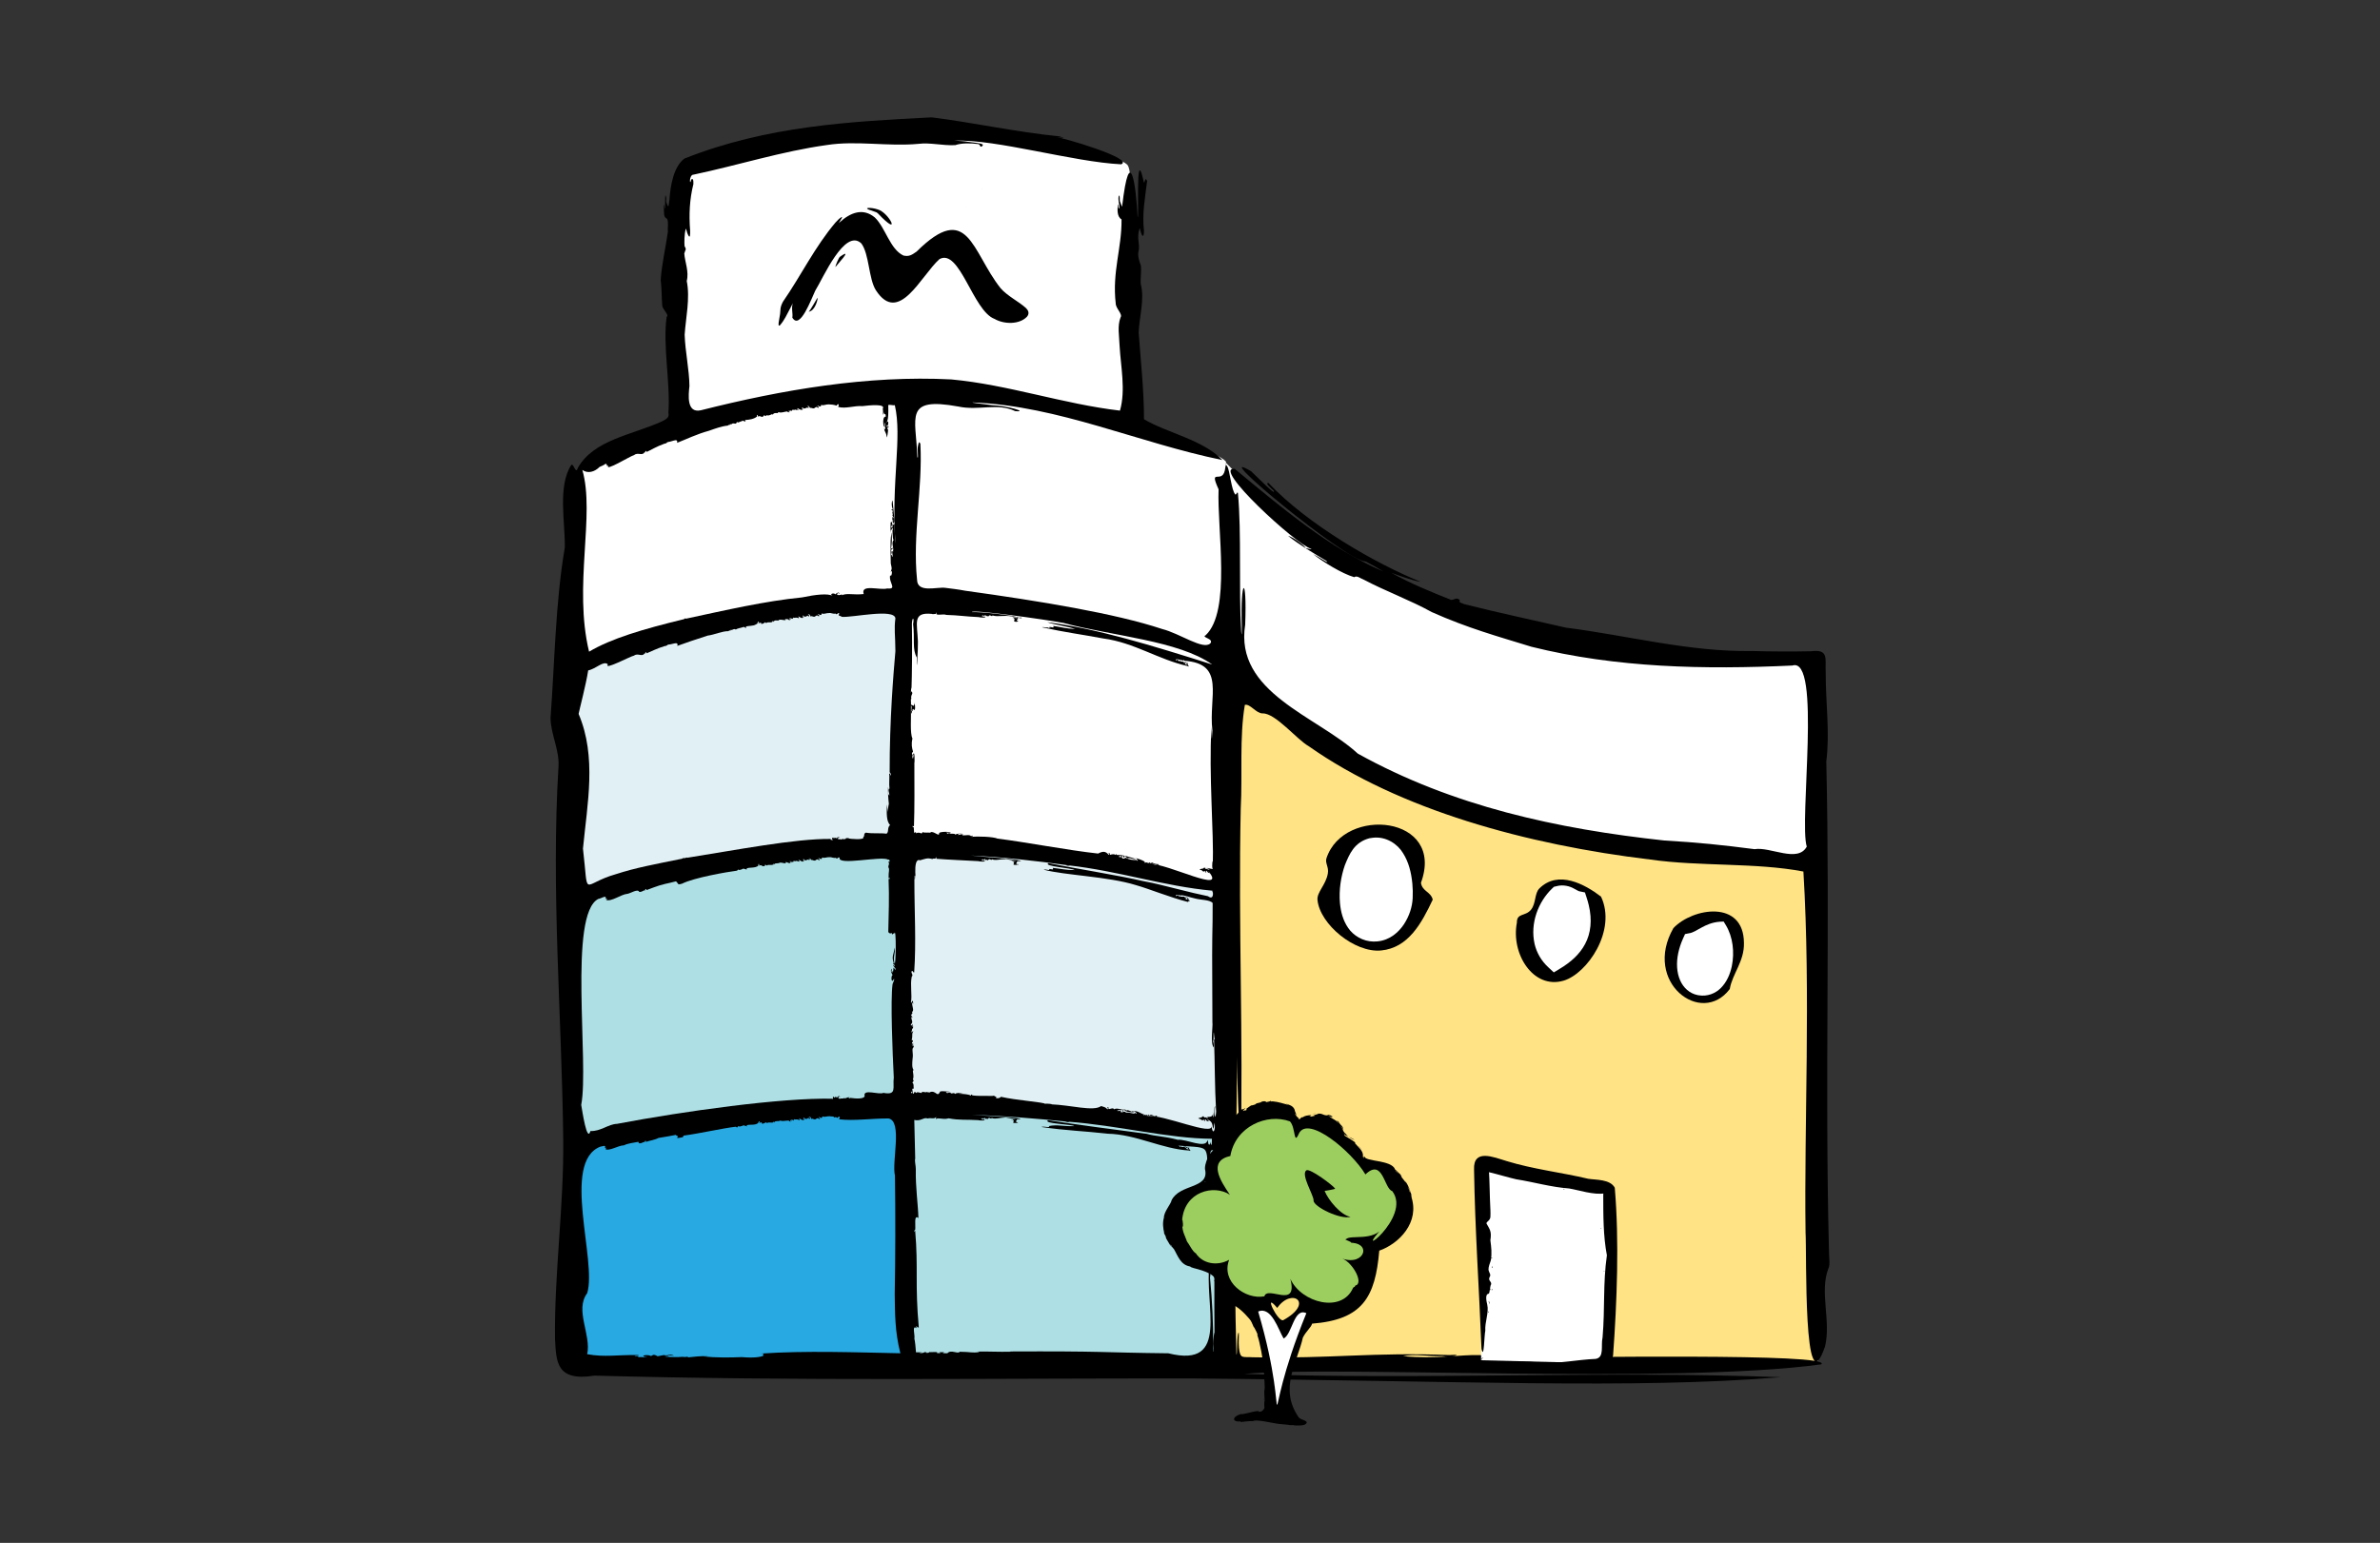 <?xml version="1.0" encoding="utf-8"?>
<svg xmlns="http://www.w3.org/2000/svg" width="91" height="59" viewBox="0 0 91 59" fill="none">
<rect x="0" y="0" width="91" height="59" fill="#333333" stroke="none"/>
<g clip-path="url(#clip0_3011_4371)">
<mask id="mask0_3011_4371" style="mask-type:luminance" maskUnits="userSpaceOnUse" x="-546" y="-177" width="637" height="236">
<path d="M-546 -177H91V59H-546V-177Z" fill="white"/>
</mask>
<g mask="url(#mask0_3011_4371)">
<path d="M26.295 16.151C25.5 16.611 25.801 7.126 26.07 6.584C26.339 6.042 30.818 4.903 34.663 4.943C38.508 4.983 42.783 5.862 43.12 6.321C43.457 6.78 43.413 14.537 43.51 15.648C43.607 16.759 41.406 15.066 35.268 15.066C29.363 15.066 27.3 15.569 26.295 16.151Z" fill="white"/>
</g>
<mask id="mask1_3011_4371" style="mask-type:luminance" maskUnits="userSpaceOnUse" x="-546" y="-177" width="637" height="236">
<path d="M-546 -177H91V59H-546V-177Z" fill="white"/>
</mask>
<g mask="url(#mask1_3011_4371)">
<path d="M69.344 25.276L69.512 33.105C69.512 33.105 60.395 32.727 56.223 31.214C51.434 29.477 46.896 25.767 46.896 25.767L46.882 17.701C46.882 17.701 50.747 21.901 56.153 23.47C61.558 25.038 69.344 25.276 69.344 25.276Z" fill="white"/>
</g>
<mask id="mask2_3011_4371" style="mask-type:luminance" maskUnits="userSpaceOnUse" x="-546" y="-177" width="637" height="236">
<path d="M-546 -177H91V59H-546V-177Z" fill="white"/>
</mask>
<g mask="url(#mask2_3011_4371)">
<path d="M32.122 9.815C32.081 9.821 31.932 10.175 31.944 10.21C31.963 10.17 32.66 9.436 32.122 9.815Z" fill="black"/>
</g>
<mask id="mask3_3011_4371" style="mask-type:luminance" maskUnits="userSpaceOnUse" x="-546" y="-177" width="637" height="236">
<path d="M-546 -177H91V59H-546V-177Z" fill="white"/>
</mask>
<g mask="url(#mask3_3011_4371)">
<path d="M33.559 8.152C34.512 9.157 33.99 8.111 33.55 8.005C33.316 7.928 33.025 7.933 33.213 8.014C33.287 8.04 33.433 8.091 33.507 8.117L33.559 8.152Z" fill="black"/>
</g>
<mask id="mask4_3011_4371" style="mask-type:luminance" maskUnits="userSpaceOnUse" x="-546" y="-177" width="637" height="236">
<path d="M-546 -177H91V59H-546V-177Z" fill="white"/>
</mask>
<g mask="url(#mask4_3011_4371)">
<path d="M31.255 11.389C31.235 11.409 30.96 11.915 30.918 11.918C31.166 11.902 31.287 11.412 31.255 11.389Z" fill="black"/>
</g>
<mask id="mask5_3011_4371" style="mask-type:luminance" maskUnits="userSpaceOnUse" x="-546" y="-177" width="637" height="236">
<path d="M-546 -177H91V59H-546V-177Z" fill="white"/>
</mask>
<g mask="url(#mask5_3011_4371)">
<path d="M39.235 11.786C38.948 11.523 38.525 11.329 38.254 11.017C37.145 9.612 37.024 7.663 35.047 9.62C34.875 9.739 34.769 9.823 34.543 9.772C34.027 9.529 33.86 8.711 33.45 8.317C33.006 7.946 32.528 8.108 32.075 8.527C32.153 8.401 32.243 8.259 32.165 8.307C32.068 8.373 32.041 8.41 31.949 8.504C31.155 9.44 30.624 10.544 29.937 11.537C29.814 11.773 29.849 11.838 29.827 12.008C29.806 12.175 29.705 12.549 29.828 12.431C29.995 12.239 30.08 12.037 30.215 11.787L30.259 11.701C30.276 11.668 30.295 11.63 30.313 11.596C30.247 11.79 30.326 12.002 30.294 12.142C30.583 12.651 31.029 11.409 31.17 11.118C31.464 10.649 32.298 8.708 32.933 9.308C33.238 9.716 33.21 10.653 33.487 11.095C34.365 12.451 35.211 10.543 35.921 9.908C36.695 9.483 37.2 11.889 38.026 12.195C38.391 12.406 38.976 12.415 39.265 12.113L39.289 12.081C39.353 11.982 39.329 11.883 39.235 11.786Z" fill="black"/>
</g>
<mask id="mask6_3011_4371" style="mask-type:luminance" maskUnits="userSpaceOnUse" x="-546" y="-177" width="637" height="236">
<path d="M-546 -177H91V59H-546V-177Z" fill="white"/>
</mask>
<g mask="url(#mask6_3011_4371)">
<path d="M34.442 22.95V14.936C35.051 14.39 46.174 16.763 46.878 17.657C46.729 29.558 48.74 22.787 34.442 22.95Z" fill="white"/>
</g>
<mask id="mask7_3011_4371" style="mask-type:luminance" maskUnits="userSpaceOnUse" x="-546" y="-177" width="637" height="236">
<path d="M-546 -177H91V59H-546V-177Z" fill="white"/>
</mask>
<g mask="url(#mask7_3011_4371)">
<path d="M46.776 52.065L46.854 25.637C46.854 25.637 53.131 30.631 57.379 31.573C62.55 32.72 69.436 32.759 69.436 32.759L69.514 52.038L67.788 52.182L46.776 52.065Z" fill="#FFE384"/>
</g>
<mask id="mask8_3011_4371" style="mask-type:luminance" maskUnits="userSpaceOnUse" x="-546" y="-177" width="637" height="236">
<path d="M-546 -177H91V59H-546V-177Z" fill="white"/>
</mask>
<g mask="url(#mask8_3011_4371)">
<path d="M69.928 47.697C69.77 41.24 69.976 35.498 69.829 29.118C69.971 28.007 69.802 26.867 69.807 25.727C69.775 25.199 69.95 24.815 69.242 24.904C68.507 24.918 67.771 24.917 66.972 24.894C64.605 24.935 62.21 24.297 59.877 24.002C58.55 23.697 57.31 23.436 55.991 23.104C55.962 23.092 55.903 23.069 55.873 23.057C55.723 22.999 55.886 22.989 55.773 22.912C55.659 22.849 55.595 22.948 55.48 22.938C54.698 22.626 53.958 22.325 53.2 21.906C53.396 21.977 54.056 22.22 54.323 22.249C52.603 21.56 49.99 20.051 48.502 18.47C48.347 18.455 48.602 18.677 48.693 18.756C48.847 19.034 48.035 18.203 47.838 18.022C46.07 16.972 51.43 21.44 52.222 21.475C52.442 21.586 52.726 21.746 52.892 21.853C50.849 20.985 48.934 19.355 47.214 17.932C46.283 17.819 49.589 20.851 50.123 20.98C50.225 21.035 49.888 20.958 49.907 20.947C49.939 20.914 49.448 20.533 49.251 20.492C49.657 20.819 50.276 21.187 50.706 21.443C50.896 21.62 50.427 21.297 50.208 21.189C50.578 21.482 51.309 21.935 51.778 22.071C51.886 21.995 52.011 22.119 52.146 22.167C52.965 22.601 53.93 22.954 54.746 23.407C56.11 24.016 57.265 24.335 58.559 24.733C61.812 25.541 65.157 25.607 68.532 25.45C69.662 25.082 68.778 31.403 69.082 32.375C68.736 33.01 67.691 32.371 67.086 32.472C65.874 32.315 64.902 32.212 63.648 32.142C59.532 31.696 55.547 30.834 51.915 28.817C50.356 27.384 47.195 26.489 47.61 23.888C47.685 21.9 47.421 22.128 47.481 23.93C47.485 24.129 47.477 24.419 47.458 24.142C47.359 22.566 47.476 20.38 47.333 18.86C47.305 18.778 47.28 18.91 47.239 18.915C47.08 18.767 47.025 17.977 46.923 17.834C46.888 17.779 46.872 17.741 46.852 17.867C46.78 18.612 46.184 17.809 46.593 18.712C46.531 20.232 47.083 23.365 46.1 24.291C45.911 24.38 46.424 24.413 46.278 24.602C46.008 24.871 45.106 24.22 44.437 24.054C42.651 23.459 39.777 22.987 36.91 22.59C36.603 22.532 36.418 22.515 36.153 22.48C35.827 22.432 35.074 22.694 35.064 22.169C34.886 20.454 35.284 18.655 35.191 16.98C35.133 16.809 35.109 17.018 35.099 17.055C35.078 17.109 35.094 17.263 35.097 17.437C35.098 17.515 35.086 17.528 35.074 17.463C35.022 15.944 34.55 15.168 36.637 15.545C37.436 15.717 38.135 15.393 38.816 15.722C39.34 15.77 38.534 15.515 37.953 15.497C37.475 15.439 37.026 15.385 37.231 15.391C40.499 15.529 43.519 16.934 46.738 17.592C45.995 16.813 44.617 16.553 43.741 16.032C43.742 14.931 43.616 13.825 43.538 12.72C43.552 12.169 43.771 11.443 43.62 10.876C43.594 10.682 43.65 10.378 43.621 10.156C43.557 9.981 43.497 9.793 43.528 9.632C43.606 9.333 43.441 9.125 43.575 8.725C43.589 8.716 43.663 9.161 43.729 8.972C43.737 8.939 43.74 8.883 43.74 8.819C43.663 8.17 43.785 7.557 43.86 6.923C43.757 6.672 43.773 7.204 43.709 6.855C43.4 5.52 43.569 8.543 43.496 8.284C43.442 7.133 43.202 5.367 42.905 7.892C42.896 7.929 42.847 7.742 42.819 7.696C42.806 7.661 42.828 7.477 42.787 7.474C42.724 7.589 42.813 7.839 42.798 7.955C42.742 8.051 42.775 7.756 42.741 7.833C42.722 8.016 42.707 8.287 42.882 8.389C42.896 9.487 42.519 10.386 42.66 11.604C42.664 11.804 42.936 12.01 42.844 12.139C42.716 12.472 42.795 12.847 42.808 13.229C42.85 14.004 43.048 14.922 42.822 15.702C40.658 15.45 38.542 14.709 36.371 14.509C33.167 14.346 29.931 14.898 26.797 15.689C26.243 15.811 26.324 15.099 26.361 14.762C26.355 14.144 26.197 13.426 26.178 12.8C26.22 12.153 26.393 11.405 26.258 10.745C26.351 10.384 26.186 10.014 26.164 9.695C26.204 9.533 26.261 9.558 26.174 9.409C26.164 9.298 26.16 8.95 26.223 8.749C26.239 8.73 26.265 8.91 26.305 8.974C26.393 9.166 26.391 8.938 26.387 8.81C26.34 8.195 26.366 7.628 26.512 7.038C26.511 7.01 26.511 6.953 26.51 6.925C26.491 6.788 26.425 6.863 26.424 6.887C26.369 7.144 26.338 6.674 26.52 6.678C28.217 6.32 29.899 5.783 31.615 5.546C32.74 5.369 33.959 5.609 35.115 5.501C35.566 5.444 36.034 5.574 36.525 5.55C36.752 5.469 37.102 5.469 37.401 5.509C37.505 5.537 37.451 5.63 37.532 5.604C37.69 5.491 37.438 5.478 37.02 5.424C36.853 5.39 36.628 5.392 36.486 5.378C38.116 5.32 41.02 6.193 42.869 6.283C43.389 6.068 40.615 5.253 40.378 5.242C40.469 5.239 40.9 5.325 40.504 5.214C38.853 5.05 37.191 4.682 35.625 4.488C32.527 4.648 29.344 4.806 26.167 6.064C25.765 6.371 25.633 7.059 25.596 7.658C25.58 7.707 25.578 7.862 25.553 7.89C25.529 7.895 25.456 7.694 25.47 7.663C25.485 7.627 25.47 7.478 25.439 7.478C25.424 7.594 25.437 7.843 25.429 7.959C25.401 8.025 25.41 7.801 25.394 7.824C25.39 7.833 25.385 7.858 25.383 7.894C25.391 8.165 25.365 8.305 25.507 8.368C25.576 8.503 25.514 8.751 25.539 8.848C25.455 9.464 25.298 10.111 25.262 10.713C25.308 11.098 25.29 11.273 25.321 11.697C25.344 11.839 25.6 12.057 25.49 12.112C25.334 13.221 25.637 14.622 25.557 15.784C25.601 15.96 25.488 16.023 25.309 16.115C24.159 16.635 22.699 16.817 22.092 17.896C22.014 18.164 21.941 17.714 21.844 17.778C21.312 18.606 21.615 19.974 21.595 20.943C21.237 23.018 21.206 25.374 21.05 27.455C21.056 28.07 21.393 28.687 21.355 29.302C21.064 34.052 21.48 38.836 21.535 43.546C21.565 46.129 21.189 48.69 21.221 51.21C21.271 52.04 21.248 52.842 22.725 52.604C30.537 52.817 37.988 52.703 45.574 52.712C55.681 52.796 62.408 53.129 68.091 52.664C61.386 52.411 54.456 52.77 47.569 52.54C50.857 52.21 63.971 52.947 69.635 52.173C70.14 51.735 59.938 51.916 57.646 51.912C58.004 51.884 58.473 51.906 58.873 51.882C58.932 51.889 59.088 51.864 59.121 51.859C58.253 51.818 57.504 51.94 56.608 51.82C55.831 51.79 54.904 51.986 53.645 51.858C54.141 51.769 54.45 51.864 55.161 51.859C55.417 51.92 56.067 51.774 55.415 51.818C52.47 51.702 50.965 51.96 47.904 51.902C47.512 51.873 47.418 51.988 47.372 51.536C47.349 51.323 47.381 51.015 47.362 50.957C47.281 50.989 47.314 51.912 47.274 51.785C47.168 48.002 47.261 45.443 47.297 40.719C47.297 40.614 47.3 40.505 47.302 40.402C47.297 41.412 47.365 42.92 47.436 44.037C47.545 39.621 47.341 35.466 47.44 30.911C47.51 29.624 47.386 28.188 47.597 26.954C47.806 26.905 48.02 27.28 48.279 27.281C48.768 27.266 49.592 28.287 50.047 28.54C53.497 30.967 58.38 32.304 63.101 32.869C65.001 33.141 67.121 32.978 68.954 33.327C69.237 38.016 68.979 42.987 69.036 47.127C69.084 47.877 68.945 53.912 69.781 51.489C70.017 50.522 69.561 49.392 69.909 48.509C69.988 48.347 69.926 48.093 69.932 47.802L69.928 47.697Z" fill="black"/>
</g>
<mask id="mask9_3011_4371" style="mask-type:luminance" maskUnits="userSpaceOnUse" x="-546" y="-177" width="637" height="236">
<path d="M-546 -177H91V59H-546V-177Z" fill="white"/>
</mask>
<g mask="url(#mask9_3011_4371)">
<path fill-rule="evenodd" clip-rule="evenodd" d="M23.262 17.8C23.106 18.058 24.108 17.431 24.246 17.402C24.397 17.277 24.562 17.458 24.652 17.278C24.681 17.283 24.641 17.313 24.682 17.297C24.709 17.286 24.663 17.287 24.671 17.263C24.735 17.232 24.702 17.227 24.724 17.283C24.882 17.213 25.099 17.075 25.408 16.965C25.464 16.969 25.468 16.934 25.534 16.917C25.595 16.881 25.489 16.934 25.505 16.897C25.636 16.931 25.942 16.715 25.888 16.934C26.227 16.804 26.626 16.604 27.115 16.47C27.348 16.386 27.613 16.293 27.827 16.275C27.869 16.229 27.881 16.264 27.932 16.234C27.858 16.233 27.928 16.213 27.965 16.226C28.033 16.147 28.114 16.237 28.172 16.181C28.098 16.206 28.191 16.118 28.211 16.144C28.155 16.194 28.367 16.094 28.427 16.083C28.411 16.103 28.482 16.122 28.512 16.113C28.503 16.084 28.464 16.098 28.502 16.06C28.634 16.053 28.828 16.029 28.945 15.928C28.926 15.842 29 15.849 28.969 15.933C29.089 15.86 29.13 16.028 29.22 15.873C29.254 15.906 29.28 15.937 29.301 15.878C29.456 15.927 29.563 15.76 29.538 15.876C29.575 15.798 29.618 15.786 29.731 15.798C29.749 15.751 29.793 15.763 29.829 15.775C29.959 15.78 30.129 15.695 30.122 15.762C30.255 15.768 30.189 15.781 30.151 15.731C30.249 15.73 30.257 15.718 30.135 15.696C30.19 15.678 30.353 15.735 30.285 15.712C30.276 15.628 30.364 15.706 30.413 15.658C30.445 15.712 30.474 15.633 30.542 15.696C30.539 15.656 30.447 15.631 30.498 15.609C30.558 15.648 30.651 15.714 30.716 15.64C30.546 15.676 30.767 15.62 30.655 15.601C30.677 15.554 30.713 15.592 30.714 15.622C30.842 15.616 30.789 15.603 30.89 15.575C30.864 15.673 30.989 15.547 30.864 15.541C30.934 15.493 30.935 15.568 30.983 15.602C30.967 15.603 30.94 15.608 30.961 15.613C31.025 15.569 31.041 15.629 31.13 15.613C31.271 15.5 31.227 15.622 31.308 15.585C31.288 15.533 31.29 15.545 31.247 15.536C31.284 15.476 31.319 15.576 31.382 15.533C31.404 15.582 31.365 15.482 31.412 15.485C31.476 15.52 31.573 15.46 31.681 15.463C31.769 15.467 31.86 15.469 31.988 15.511C32.051 15.397 32.096 15.477 32.047 15.561C32.34 15.641 32.662 15.505 32.974 15.53C33.233 15.499 33.876 15.431 33.752 15.63C33.786 15.775 33.725 15.975 33.814 15.765C33.808 15.835 33.814 15.858 33.859 15.833C33.852 15.883 33.875 15.882 33.868 15.932C33.676 15.92 33.826 16.578 33.819 16.196C33.805 16.08 33.872 16.249 33.827 16.296C33.866 16.371 33.858 16.491 33.809 16.362C33.808 16.537 33.886 16.494 33.905 16.73C33.944 16.654 33.982 16.284 33.936 16.432C33.913 16.385 33.962 16.26 33.973 16.367C33.981 16.291 33.964 16.258 33.909 16.332C33.899 16.249 33.905 16.245 33.956 16.267C34.001 15.903 33.829 16.35 33.93 16.084C33.962 15.99 33.97 15.819 33.963 15.505C33.954 15.448 34.124 15.512 34.214 15.494C34.501 16.741 34.072 18.383 34.236 20.775C34.194 20.521 34.234 20.246 34.202 20.007C34.193 20.113 34.152 20.048 34.11 20.038C34.147 20.088 34.126 20.257 34.063 20.136C34.127 20.145 34.097 19.894 34.148 19.857C34.162 19.908 34.118 19.993 34.174 20.023C34.167 19.935 34.188 19.984 34.193 19.958C34.204 19.793 34.081 18.727 34.128 19.142C34.088 19.154 34.08 19.372 34.134 19.458C34.127 19.528 34.093 19.441 34.088 19.506C34.198 19.527 34.08 19.604 34.123 19.657C34.148 19.527 34.152 19.652 34.122 19.706C34.126 19.749 34.187 19.777 34.158 19.824C34.08 19.622 34.168 20.012 34.056 19.97C34.044 20.146 34.051 20.587 34.062 20.268C34.085 20.309 34.09 20.204 34.127 20.187C34.132 20.198 34.147 20.267 34.126 20.27C34.123 20.168 34.117 20.6 34.168 20.653C34.063 20.749 34.185 20.969 34.145 21.067C34.174 21.127 34.149 21.078 34.127 21.067C34.086 21.149 34.168 21.249 34.107 21.298C34.098 21.165 34.114 21.269 34.071 21.214C34.108 21.08 34.098 21.133 34.064 21.031C34.152 21.001 34.168 20.889 34.055 20.998C34.127 20.856 34.096 20.157 34.079 20.435C34.027 20.692 34.058 21.281 34.059 21.546C34.124 21.814 34.079 21.743 34.055 21.894C34.14 21.684 34.1 22.129 34.036 21.993C33.968 22.286 34.325 22.54 33.923 22.503C33.645 22.583 32.894 22.319 33.024 22.716C32.618 22.76 32.408 22.669 32.188 22.761C32.247 22.671 32.058 22.831 31.989 22.71C32.077 22.735 32.031 22.705 31.999 22.673C32.062 22.651 32.042 22.708 32.103 22.695C32.043 22.613 31.99 22.686 31.934 22.732C31.924 22.662 31.676 22.699 31.837 22.786C31.655 22.684 31.185 22.735 30.665 22.845C29.259 22.983 27.763 23.329 26.204 23.664C26.288 23.625 26.107 23.662 26.176 23.671C24.577 24.058 23.367 24.419 22.523 24.92C21.917 22.408 22.763 19.686 22.266 17.972C22.479 18.12 22.736 18.046 22.923 17.856C22.992 17.825 23.103 17.782 23.152 17.735C23.255 17.748 23.154 17.86 23.262 17.8Z" fill="white"/>
</g>
<mask id="mask10_3011_4371" style="mask-type:luminance" maskUnits="userSpaceOnUse" x="-546" y="-177" width="637" height="236">
<path d="M-546 -177H91V59H-546V-177Z" fill="white"/>
</mask>
<g mask="url(#mask10_3011_4371)">
<path fill-rule="evenodd" clip-rule="evenodd" d="M46.357 34.06C46.357 34.099 46.355 34.139 46.357 34.178C46.35 33.903 46.477 34.485 46.186 34.27C45.881 34.21 45.403 34.095 45.095 34.015C44.443 33.859 44.213 33.785 43.703 33.692C42.853 33.491 40.858 33.165 40.088 33.006C39.871 33.131 40.98 33.187 41.089 33.272C40.736 33.273 40.564 33.221 40.251 33.187C40.299 33.288 40.212 33.228 40.111 33.231C40.18 33.317 39.991 33.226 39.906 33.257C40.726 33.475 42.352 33.513 43.429 33.846C43.959 33.996 44.718 34.313 45.432 34.494C45.422 34.396 45.451 34.518 45.494 34.435C45.397 34.428 45.472 34.265 45.377 34.365C45.519 34.427 45.252 34.399 45.352 34.33C45.427 34.342 45.36 34.279 45.331 34.324C45.268 34.309 45.328 34.334 45.303 34.344C45.295 34.246 45.294 34.309 45.124 34.287C45.168 34.207 45.098 34.3 45.077 34.294C45.1 34.233 44.992 34.212 44.979 34.278C44.916 34.182 45.058 34.224 45.126 34.24C45.296 34.223 45.451 34.308 45.699 34.359C45.9 34.418 46.247 34.399 46.366 34.53C46.364 35.006 46.366 35.431 46.352 35.858C46.339 36.574 46.359 37.987 46.357 39.097C46.384 39.215 46.267 39.9 46.408 40.057C46.415 39.984 46.409 39.852 46.373 39.805C46.42 39.861 46.385 39.525 46.41 39.475C46.425 39.572 46.423 39.68 46.446 39.727C46.443 39.772 46.417 39.737 46.419 39.725C46.453 40.647 46.442 41.514 46.499 42.514C46.467 42.951 46.417 42.542 46.463 42.304C46.408 42.311 46.454 42.612 46.392 42.739C46.391 42.645 46.382 42.556 46.362 42.503C46.461 42.828 45.99 42.661 46.14 42.706C46.243 42.748 46.167 42.778 46.102 42.726C45.901 42.76 46.162 42.688 45.971 42.691C46.006 42.753 45.661 42.745 45.914 42.8C45.916 42.852 46.086 42.845 45.991 42.816C46.026 42.8 46.1 42.863 46.027 42.861C46.149 42.912 46.002 42.738 46.126 42.825C46.007 42.812 46.363 42.98 46.143 42.8C46.32 42.872 46.359 42.925 46.377 43.169C46.434 43.076 46.404 43.081 46.433 42.932C46.499 43.228 46.355 43.443 46.323 43.039C46.429 43.49 44.484 42.592 43.823 42.674C43.917 42.667 44.408 42.745 44.196 42.659C44.16 42.707 44.1 42.648 43.998 42.625C43.957 42.691 43.937 42.646 43.921 42.611C43.892 42.721 43.859 42.593 43.815 42.631C43.899 42.667 43.817 42.662 43.782 42.625C43.722 42.653 43.681 42.682 43.749 42.62C43.614 42.585 43.482 42.456 43.317 42.494C43.391 42.501 43.423 42.511 43.461 42.582C43.38 42.605 43.464 42.513 43.359 42.584C43.231 42.557 43.136 42.538 43.049 42.544C42.994 42.458 42.924 42.568 42.848 42.523C42.91 42.479 42.779 42.473 42.73 42.487C42.7 42.417 42.767 42.482 42.791 42.459C42.725 42.418 42.818 42.446 42.858 42.46C42.891 42.519 42.834 42.408 42.907 42.439C42.922 42.539 42.978 42.532 42.93 42.434C42.982 42.429 42.98 42.477 43.017 42.456C43.009 42.544 43.571 42.557 43.284 42.488C43.315 42.554 43.172 42.438 43.074 42.455C43.075 42.522 43.043 42.448 43.033 42.431C42.806 42.439 42.727 42.353 42.593 42.42C42.561 42.311 42.339 42.498 42.389 42.352C42.245 42.316 42.429 42.4 42.344 42.42C42.252 42.327 42.242 42.344 42.103 42.295C41.814 42.515 40.948 42.256 40.178 42.229C40.337 42.232 40.009 42.187 39.951 42.21C39.963 42.154 38.828 42.073 38.271 41.941C38.209 42.032 37.997 41.99 38.113 41.957C38.053 41.956 38.043 41.879 37.948 41.908C37.772 41.904 37.072 41.923 37.167 41.859C37.096 41.843 37.157 41.895 37.109 41.892C36.976 41.8 36.338 41.846 36.823 41.803C36.717 41.794 36.578 41.778 36.518 41.834C36.512 41.792 36.411 41.794 36.396 41.819C36.333 41.78 36.28 41.768 36.217 41.802C36.133 41.744 36.167 41.758 36.264 41.758C36.554 41.766 36.05 41.711 35.951 41.736C35.828 41.991 35.802 41.684 35.558 41.76C35.637 41.78 35.461 41.777 35.435 41.756C35.367 41.79 35.335 41.738 35.245 41.758C35.264 41.832 35.176 41.77 35.065 41.764C35.05 41.866 34.969 41.664 34.94 41.816C34.872 41.836 34.923 41.779 34.885 41.778C34.83 41.773 34.877 41.852 34.835 41.79C34.835 41.678 34.844 41.78 34.899 41.777C34.889 41.649 34.85 41.623 34.937 41.629C34.919 41.518 34.956 41.47 34.884 41.395C34.965 41.307 34.93 41.322 34.904 41.279C34.974 41.126 34.843 40.869 34.944 40.933C34.856 40.845 34.88 40.638 34.893 40.483C34.93 40.271 34.845 40.116 34.925 40.053C34.964 39.984 34.914 39.822 34.935 39.987C34.859 40.025 34.904 39.938 34.918 39.887C34.845 39.894 34.869 40.134 34.872 39.852C34.906 39.874 34.918 39.771 34.901 39.753C34.897 39.83 34.837 39.791 34.874 39.703C34.894 39.562 34.855 39.553 34.922 39.422C34.779 39.527 34.87 39.492 34.878 39.321C34.922 39.409 34.923 39.152 34.888 39.156C34.885 39.205 34.913 39.258 34.878 39.271C34.892 39.086 34.822 39.314 34.83 39.169C34.936 39.085 34.838 39.001 34.845 38.889C34.869 38.871 34.88 38.968 34.882 38.89C34.84 38.802 34.806 38.84 34.883 38.757C34.9 38.852 34.879 38.741 34.875 38.691C34.974 38.639 34.841 38.44 34.887 38.326C34.933 38.462 34.912 38.356 34.906 38.277C34.841 38.268 34.868 38.403 34.83 38.328C34.884 38.071 34.793 37.658 34.861 37.347C34.94 37.273 34.813 37.221 34.863 37.131C34.911 37.115 34.926 37.216 34.954 37.184C35.036 36.029 34.959 34.816 34.962 33.634C34.984 33.618 34.948 33.456 34.99 33.486C35.084 34.045 34.851 32.763 35.177 32.897C35.367 32.847 35.451 32.792 35.655 32.851C35.666 32.814 35.756 32.845 35.777 32.829C35.771 32.795 35.763 32.795 35.802 32.784C35.827 32.806 35.767 32.823 35.81 32.839C36.21 32.873 36.874 32.9 37.41 32.93C37.406 32.944 37.782 32.973 37.614 32.891C37.624 32.945 37.559 32.889 37.514 32.883C37.547 32.878 37.611 32.828 37.581 32.879C37.605 32.88 37.679 32.873 37.629 32.846C37.697 32.834 37.687 32.943 37.716 32.873C37.789 32.924 37.774 32.878 37.817 32.855C37.87 32.848 37.921 32.918 37.929 32.856C38.049 32.92 38.216 32.853 38.464 32.852C38.707 32.911 39.064 32.922 38.667 32.93C38.77 32.978 38.767 32.882 38.74 32.975C38.83 32.95 38.724 33.033 38.762 33.07C38.844 33.073 38.808 33.071 38.884 33.074C38.884 33.034 38.938 33.091 38.942 33.053C38.921 33.031 38.87 33.062 38.856 33.025C38.899 32.875 38.942 32.959 39.048 32.918C38.64 32.828 37.807 32.785 37.119 32.715C38.284 32.772 39.702 32.927 40.83 33.088C40.578 33.065 41.073 33.155 40.836 33.089C42.762 33.302 44.511 33.893 46.357 34.06Z" fill="#E1F0F4"/>
</g>
<mask id="mask11_3011_4371" style="mask-type:luminance" maskUnits="userSpaceOnUse" x="-546" y="-177" width="637" height="236">
<path d="M-546 -177H91V59H-546V-177Z" fill="white"/>
</mask>
<g mask="url(#mask11_3011_4371)">
<path fill-rule="evenodd" clip-rule="evenodd" d="M24.39 51.898C24.488 51.802 24.282 51.908 24.267 51.861C24.387 51.833 24.352 51.85 24.438 51.816C23.6 51.803 23.125 51.908 22.451 51.784C22.613 51.034 21.965 50.099 22.451 49.451C22.834 48.221 21.45 44.441 22.95 43.85C23.038 43.839 23.188 43.761 23.127 43.903C23.204 43.873 23.196 43.904 23.143 43.937C23.282 44.039 23.645 43.796 23.855 43.798C23.979 43.729 24.239 43.692 24.413 43.663C24.416 43.81 24.642 43.629 24.659 43.673C24.686 43.666 24.642 43.659 24.654 43.637C24.722 43.617 24.69 43.607 24.703 43.667C24.792 43.622 25.012 43.602 25.181 43.514C25.418 43.479 25.624 43.439 25.843 43.398C25.878 43.472 25.956 43.388 25.891 43.52C25.996 43.505 26.177 43.498 26.123 43.428C26.744 43.347 27.661 43.137 28.136 43.086C28.227 43.167 28.168 43.049 28.267 43.066C28.181 43.099 28.399 43.066 28.408 43.036C28.463 43.02 28.62 43.123 28.541 43.035C28.649 42.974 28.974 43.072 29.015 42.878C29.091 42.871 29.023 42.892 29.031 42.941C29.118 42.917 29.132 42.895 29.132 42.97C29.262 42.972 29.265 42.876 29.329 42.948C29.398 42.89 29.48 42.958 29.581 42.912C29.564 42.841 29.616 42.889 29.594 42.939C29.637 42.829 29.736 42.904 29.832 42.851C29.974 42.904 30.181 42.802 30.176 42.878C30.355 42.907 30.154 42.878 30.229 42.838C30.336 42.895 30.275 42.815 30.195 42.812C30.238 42.807 30.256 42.825 30.305 42.815C30.293 42.85 30.362 42.857 30.372 42.839C30.319 42.841 30.34 42.777 30.404 42.81C30.578 42.781 30.6 42.915 30.556 42.757C30.614 42.799 30.698 42.874 30.768 42.802C30.65 42.818 30.723 42.81 30.745 42.776C30.662 42.75 30.777 42.71 30.767 42.784C30.839 42.776 30.877 42.803 30.877 42.752C30.896 42.782 30.906 42.752 30.943 42.749C30.956 42.772 30.892 42.787 30.945 42.786C31.012 42.756 30.954 42.723 30.92 42.714C30.994 42.672 31.025 42.773 31.011 42.792C31.077 42.752 31.087 42.813 31.177 42.803C31.318 42.7 31.273 42.819 31.352 42.787C31.335 42.736 31.338 42.745 31.296 42.734C31.338 42.676 31.362 42.781 31.428 42.739C31.448 42.79 31.414 42.688 31.46 42.693C31.523 42.73 31.618 42.678 31.726 42.685C31.764 42.704 31.876 42.669 31.903 42.735C31.965 42.702 31.968 42.722 32.025 42.749C32.093 42.64 32.133 42.721 32.081 42.802C32.663 42.871 33.35 42.764 33.976 42.77C34.514 42.876 34.09 44.429 34.219 44.956C34.24 46.492 34.236 48.118 34.21 49.484C34.221 50.21 34.212 50.909 34.426 51.749C32.709 51.715 30.82 51.643 29.081 51.761C29.304 51.766 29.111 51.816 29.201 51.835C29.095 51.898 28.805 51.934 28.36 51.896C27.899 51.916 27.363 51.918 26.899 51.872C26.951 51.874 27.157 51.871 27.026 51.863C26.826 51.848 26.491 51.884 26.311 51.906C26.331 51.833 25.901 51.971 26.189 51.869C25.99 51.928 25.072 51.872 25.563 51.857C25.601 51.822 25.363 51.845 25.399 51.811C25.59 51.794 25.55 51.842 25.773 51.84C25.59 51.757 25.386 51.818 25.145 51.864C24.965 51.759 24.956 51.834 24.895 51.854C24.745 51.772 24.38 51.857 24.77 51.906C24.613 51.907 24.558 51.887 24.39 51.898Z" fill="#28A9E1"/>
</g>
<mask id="mask12_3011_4371" style="mask-type:luminance" maskUnits="userSpaceOnUse" x="-546" y="-177" width="637" height="236">
<path d="M-546 -177H91V59H-546V-177Z" fill="white"/>
</mask>
<g mask="url(#mask12_3011_4371)">
<path fill-rule="evenodd" clip-rule="evenodd" d="M46.338 43.547C46.335 43.733 46.341 43.905 46.266 43.658C46.275 43.704 46.256 43.848 46.229 43.738C46.189 43.848 46.207 43.597 46.166 43.608C46.103 43.944 45.346 43.549 45.037 43.585C44.492 43.444 44.195 43.459 43.845 43.358C42.859 43.232 40.925 42.97 40.072 42.837C39.86 42.97 40.965 42.985 41.078 43.063C40.646 43.08 40.437 42.992 40.102 43.061C40.197 43.15 39.888 43.052 39.821 43.096C40.767 43.237 41.43 43.247 42.349 43.353C43.442 43.375 44.424 43.938 45.469 43.996C45.556 44.048 45.495 43.954 45.461 43.929C45.461 43.9 45.494 43.897 45.459 43.882C45.357 43.908 45.437 43.908 45.455 43.956C45.413 43.94 45.385 43.959 45.351 43.916C45.362 43.894 45.419 43.887 45.416 43.873C45.381 43.841 45.355 43.89 45.325 43.882C45.325 43.882 45.355 43.906 45.332 43.902C45.26 43.854 45.331 43.876 45.364 43.853C45.293 43.822 45.125 43.909 45.169 43.824C45.069 43.897 45.144 43.822 45.037 43.808C46.446 43.924 46.06 43.686 46.223 45.44C46.269 44.388 46.198 43.776 46.438 44.045C46.458 44.039 46.467 44.082 46.465 44.172C46.448 44.173 46.435 43.957 46.42 44.085C46.439 44.1 46.421 44.282 46.401 44.25C46.292 43.959 46.326 44.657 46.354 44.703C46.359 45.231 46.345 44.151 46.445 44.71C46.522 44.47 46.496 45.621 46.45 45.708C46.419 46.073 46.565 45.762 46.438 46.454C46.432 46.751 46.444 47.092 46.488 46.583C46.416 48.102 46.429 49.618 46.437 51.101C46.453 50.695 46.372 51.256 46.388 51.488C46.429 51.883 46.362 51.632 46.382 51.391C46.396 50.684 46.348 49.689 46.264 48.848C46.298 48.788 46.266 48.277 46.257 48.266C46.005 49.888 47.081 52.348 44.671 51.75C41.971 51.72 42.308 51.663 38.534 51.68C38.572 51.674 38.667 51.689 38.658 51.689C38.15 51.702 37.833 51.674 37.363 51.685C37.41 51.686 37.427 51.695 37.445 51.703C37.151 51.745 37.142 51.695 36.694 51.691C36.637 51.793 36.358 51.596 36.23 51.744C36.146 51.759 36.177 51.743 36.063 51.743C36.016 51.719 36.195 51.705 36.024 51.707C35.786 51.704 36.026 51.737 35.937 51.743L35.812 51.742C35.941 51.672 35.537 51.718 35.523 51.705C35.517 51.719 35.526 51.736 35.437 51.732C35.296 51.727 35.551 51.696 35.355 51.704C35.355 51.704 35.284 51.766 35.145 51.73C35.417 51.714 35.093 51.709 35.023 51.712C35.015 51.57 34.987 51.286 34.961 51.184C34.996 51.093 34.857 50.647 35.038 50.788C35.028 50.595 35.046 50.798 35.13 50.758C34.98 49.115 35.114 48.48 34.993 47.071C34.977 46.968 34.995 47.142 34.965 47.103C34.958 47.046 34.974 47.031 34.993 47.022C35.016 46.893 34.933 46.42 35.116 46.578C35.1 46.024 35.003 45.419 35.016 44.7C35.018 44.574 34.964 44.403 34.993 44.301C34.974 43.598 34.97 43.19 34.958 42.827C35.217 42.889 35.324 42.708 35.464 42.771C35.611 42.735 35.725 42.81 35.797 42.709C35.797 42.768 35.739 42.817 35.85 42.766C36.043 42.771 36.108 42.81 36.27 42.764C36.693 42.846 36.945 42.804 37.402 42.834C37.399 42.847 37.774 42.87 37.604 42.79C37.616 42.844 37.55 42.79 37.505 42.785C37.537 42.779 37.6 42.728 37.572 42.779C37.595 42.78 37.669 42.772 37.619 42.745C37.686 42.731 37.679 42.841 37.705 42.77C37.78 42.819 37.764 42.774 37.807 42.75C37.859 42.742 37.911 42.811 37.917 42.748C38.028 42.809 38.206 42.741 38.45 42.733C38.694 42.784 39.049 42.786 38.654 42.805C38.757 42.85 38.755 42.753 38.728 42.848C38.817 42.821 38.714 42.906 38.753 42.942C38.834 42.942 38.799 42.942 38.874 42.943C38.979 42.898 38.902 42.939 38.846 42.895C38.885 42.743 38.929 42.827 39.034 42.782C38.633 42.705 37.833 42.684 37.155 42.627C38.292 42.668 39.663 42.774 40.8 42.891C40.582 42.88 41.041 42.946 40.828 42.893C42.721 43.029 44.663 43.537 46.338 43.547Z" fill="#AEDFE4"/>
</g>
<mask id="mask13_3011_4371" style="mask-type:luminance" maskUnits="userSpaceOnUse" x="-546" y="-177" width="637" height="236">
<path d="M-546 -177H91V59H-546V-177Z" fill="white"/>
</mask>
<g mask="url(#mask13_3011_4371)">
<path fill-rule="evenodd" clip-rule="evenodd" d="M23.243 25.404C23.071 25.651 24.106 25.092 24.243 25.07C24.4 24.954 24.553 25.147 24.653 24.972C24.681 24.979 24.64 25.006 24.681 24.993C24.708 24.983 24.663 24.982 24.672 24.958C24.738 24.931 24.705 24.924 24.724 24.982C24.885 24.92 25.108 24.797 25.42 24.704C25.475 24.711 25.48 24.676 25.547 24.663C25.61 24.63 25.501 24.677 25.519 24.642C25.648 24.682 25.962 24.485 25.897 24.699C26.228 24.581 26.583 24.455 27.059 24.305C27.314 24.275 27.616 24.13 27.851 24.136C27.895 24.091 27.905 24.126 27.958 24.098C27.884 24.095 27.954 24.077 27.99 24.092C28.015 24.059 28.137 24.04 28.123 24.078C28.239 24.011 28.241 24.038 28.455 23.969C28.428 23.988 28.598 24.043 28.511 23.97C28.594 23.916 28.813 23.954 28.912 23.87C28.996 23.867 28.941 23.741 29.023 23.781C28.933 23.876 29.082 23.796 29.107 23.816C29.06 23.9 29.24 23.838 29.249 23.788C29.25 23.811 29.278 23.803 29.286 23.81C29.292 23.817 29.265 23.835 29.299 23.827C29.35 23.757 29.545 23.85 29.546 23.739C29.583 23.731 29.568 23.841 29.573 23.782C29.617 23.707 29.664 23.724 29.758 23.73C29.817 23.65 29.962 23.738 30.046 23.707C29.93 23.662 30.194 23.664 30.147 23.705C30.28 23.715 30.212 23.726 30.177 23.675C30.274 23.677 30.282 23.665 30.162 23.64C30.234 23.614 30.284 23.686 30.343 23.656C30.289 23.661 30.307 23.596 30.374 23.626C30.554 23.587 30.573 23.72 30.524 23.563C30.583 23.604 30.674 23.672 30.74 23.6C30.623 23.619 30.693 23.61 30.716 23.574C30.632 23.551 30.744 23.508 30.739 23.581C30.812 23.568 30.848 23.596 30.847 23.544C30.868 23.573 30.876 23.543 30.914 23.539C30.928 23.561 30.865 23.578 30.917 23.575C30.985 23.542 30.923 23.512 30.889 23.504C30.961 23.459 30.998 23.559 30.984 23.578C31.048 23.535 31.063 23.596 31.152 23.582C31.293 23.472 31.247 23.592 31.328 23.558C31.31 23.506 31.311 23.517 31.269 23.508C31.307 23.448 31.339 23.55 31.403 23.508C31.424 23.558 31.387 23.456 31.434 23.46C31.497 23.497 31.593 23.438 31.701 23.443C31.776 23.428 31.845 23.486 31.947 23.463C32.009 23.543 32.018 23.409 32.092 23.454C32.03 23.584 32.118 23.524 32.187 23.588C32.579 23.624 34.197 23.255 34.236 23.646C34.181 24.074 34.231 24.242 34.236 24.901C34.162 25.754 34.012 27.52 34.016 29.539C34.014 29.51 34.104 29.634 34.051 29.656C34.045 29.613 34.019 29.555 33.997 29.588C34.021 29.715 33.983 29.962 34.01 30.153C33.934 30.203 34.009 30.328 34.007 30.418C33.911 30.368 33.994 30.167 33.956 30.101C33.949 30.344 33.962 30.532 33.986 30.733C33.917 31.052 33.972 31.217 33.912 30.763C33.901 31.072 33.885 31.41 34.033 31.547C33.91 31.66 33.999 31.814 33.895 31.881C33.659 31.846 33.377 31.888 33.105 31.84C33.001 31.887 33.081 31.968 33.005 32.015C33.082 32.13 32.486 32.083 32.431 32.057C32.557 32.047 32.371 32.046 32.352 32.05C32.31 32.124 32.268 32.059 32.21 32.104C32.285 31.989 32.134 32.163 32.151 32.092C32.103 32.083 32.046 32.117 32.014 32.051C32.099 32.08 32.056 32.046 32.024 32.014C32.109 32.035 32.163 32.041 32.046 31.995C31.963 32.103 31.981 32.024 31.878 32.03C31.957 32.045 31.874 32.088 31.855 32.022C31.793 32.062 31.795 32.083 31.861 32.123C31.822 32.109 31.731 32.138 31.767 32.081C30.414 32.063 28.121 32.509 26.261 32.803C26.301 32.763 26.184 32.822 26.154 32.822C26.247 32.8 26.074 32.811 26.084 32.836C25.076 33.04 24.267 33.191 23.552 33.427C22.201 33.811 22.522 34.417 22.29 32.451C22.456 30.732 22.822 28.938 22.123 27.3C22.156 27.126 22.406 26.179 22.49 25.636C22.785 25.581 23.074 25.248 23.243 25.404Z" fill="#E1F0F4"/>
</g>
<mask id="mask14_3011_4371" style="mask-type:luminance" maskUnits="userSpaceOnUse" x="-546" y="-177" width="637" height="236">
<path d="M-546 -177H91V59H-546V-177Z" fill="white"/>
</mask>
<g mask="url(#mask14_3011_4371)">
<path fill-rule="evenodd" clip-rule="evenodd" d="M31.834 42.015C29.87 41.973 26.169 42.489 23.591 42.976C23.251 42.988 22.978 43.265 22.576 43.251C22.443 43.716 22.262 42.47 22.223 42.251C22.53 40.668 21.719 34.95 22.881 34.372C22.958 34.376 23.217 34.19 23.155 34.378C23.231 34.343 23.225 34.374 23.175 34.412C23.373 34.495 23.744 34.198 23.992 34.179C24.086 34.172 24.398 33.969 24.438 34.105C24.557 34.122 24.623 34.02 24.674 34.047C24.701 34.039 24.656 34.034 24.666 34.011C24.733 33.987 24.701 33.979 24.717 34.038C24.88 33.984 25.108 33.877 25.424 33.802C25.583 33.765 25.675 33.749 25.843 33.703C25.949 33.765 25.868 33.86 26.082 33.79C26.525 33.566 27.786 33.343 28.216 33.289C28.14 33.308 28.239 33.229 28.256 33.257C28.173 33.294 28.389 33.252 28.397 33.222C28.471 33.211 28.482 33.244 28.556 33.249C28.482 33.138 28.903 33.227 28.995 33.097C28.981 33.01 29.055 33.023 29.018 33.104C29.153 33.048 29.09 33.147 29.242 33.118C29.244 33.029 29.289 33.084 29.318 33.101C29.384 33.04 29.469 33.107 29.57 33.058C29.55 32.987 29.604 33.033 29.583 33.084C29.623 32.973 29.724 33.044 29.819 32.988C29.899 32.971 30.09 33.067 30.039 32.961C30.108 32.973 30.217 33.043 30.253 32.998C30.17 33.039 30.193 32.924 30.274 32.988C30.301 32.95 30.21 32.956 30.182 32.94C30.254 32.916 30.302 32.99 30.361 32.962L30.328 32.964C30.324 32.881 30.407 32.963 30.458 32.917C30.494 32.94 30.645 32.984 30.522 32.885C30.599 32.871 30.674 33.009 30.757 32.915C30.638 32.934 30.712 32.923 30.734 32.889C30.649 32.866 30.764 32.822 30.756 32.897C30.882 32.898 30.831 32.881 30.931 32.858C30.893 32.936 30.977 32.88 30.964 32.838C30.853 32.801 30.995 32.809 31.022 32.889C31.006 32.889 30.98 32.894 31 32.899C31.066 32.858 31.078 32.919 31.167 32.907C31.305 32.802 31.264 32.919 31.343 32.888C31.324 32.837 31.328 32.845 31.285 32.835C31.327 32.775 31.352 32.882 31.418 32.838C31.439 32.888 31.403 32.787 31.45 32.791C31.514 32.826 31.607 32.774 31.715 32.778C31.793 32.769 31.857 32.822 31.96 32.804C32.021 32.884 32.03 32.75 32.104 32.797C32.006 33.116 33.701 32.721 33.955 32.871C34.014 32.865 34.022 32.891 34.009 32.956C33.985 32.975 33.97 32.904 33.972 32.972C34.028 33.047 33.95 33.088 33.97 33.17C34.025 33.259 33.967 33.319 33.976 33.569C33.986 33.61 34.01 33.536 34.021 33.587C34.013 33.649 33.989 33.587 33.975 33.618C34.004 34.329 33.979 34.95 33.964 35.642C34.02 35.708 34.035 35.698 34.101 35.679C34.1 35.812 34.126 35.669 34.192 35.699C34.28 35.388 34.253 37.078 34.199 36.827C34.142 36.57 34.232 36.487 34.214 36.231C34.159 36.538 34.088 36.566 34.172 36.826C34.081 36.843 34.26 36.9 34.198 36.943C34.057 36.79 34.239 37.069 34.236 37.018C34.239 37.198 34.226 37.021 34.161 37.008C34.17 37.071 34.12 37.314 34.123 37.123C34.044 37.239 34.091 37.141 34.106 37.04C34.022 37.118 34.087 37.197 34.131 37.289C34.058 37.297 34.073 37.662 34.184 37.424C34.201 37.518 34.134 37.578 34.127 37.638C34.044 38.247 34.126 40.244 34.174 41.206C34.125 41.587 34.305 41.891 33.777 41.791C33.601 41.879 32.978 41.615 33.061 41.921C33.015 42.035 32.711 42.011 32.503 41.982C32.487 42.02 32.464 42.008 32.447 41.974C32.461 41.977 32.516 41.971 32.481 41.964C32.379 41.943 32.326 42.037 32.269 41.986C32.246 42.025 32.203 41.991 32.091 42.017C31.966 41.925 32.161 42.024 32.044 41.926C32.13 41.949 32.181 41.955 32.066 41.907C31.984 42.015 32 41.934 31.899 41.94C31.937 41.931 31.943 41.973 31.911 41.976C31.786 41.842 31.889 42.107 31.834 42.015Z" fill="#AEDFE4"/>
</g>
<mask id="mask15_3011_4371" style="mask-type:luminance" maskUnits="userSpaceOnUse" x="-546" y="-177" width="637" height="236">
<path d="M-546 -177H91V59H-546V-177Z" fill="white"/>
</mask>
<g mask="url(#mask15_3011_4371)">
<path d="M46.349 25.411C43.997 24.668 41.998 24.052 40.038 23.79C40.26 23.882 40.865 23.959 41.109 24.053C40.755 24.039 40.584 23.98 40.271 23.935C40.316 24.038 40.23 23.975 40.128 23.974C40.114 24.003 40.17 23.994 40.153 24.025C40.112 23.962 40.068 24.058 40.069 23.991C40.003 24.012 39.9 23.965 39.843 23.988C40.73 24.182 41.336 24.257 42.188 24.416C43.355 24.568 44.319 25.233 45.404 25.468C45.483 25.533 45.437 25.43 45.404 25.401C45.409 25.372 45.442 25.374 45.41 25.354C45.304 25.367 45.383 25.377 45.395 25.426C45.356 25.405 45.325 25.421 45.297 25.373C45.322 25.378 45.319 25.35 45.331 25.345C45.342 25.341 45.37 25.366 45.367 25.339C45.315 25.286 45.278 25.396 45.247 25.316C45.446 25.295 45.035 25.324 45.127 25.256C45.078 25.247 45.09 25.306 45.056 25.291C45.084 25.232 44.977 25.204 44.959 25.269C44.916 25.151 45.12 25.244 45.265 25.264C45.245 25.2 45.297 25.218 45.276 25.268C46.882 25.373 46.203 26.632 46.356 27.927C46.328 28.548 46.328 28.107 46.32 27.799C46.215 29.617 46.414 31.835 46.372 33.077C46.376 32.707 46.32 33.134 46.368 33.233C46.264 33.221 46.01 33.143 46.224 33.234C46.304 33.241 46.18 33.276 46.156 33.225C45.944 33.241 46.219 33.192 46.027 33.18C46.058 33.245 45.711 33.212 45.962 33.285C45.959 33.337 46.134 33.343 46.038 33.306C46.075 33.292 46.145 33.361 46.071 33.353C46.19 33.413 46.055 33.229 46.173 33.325C46.054 33.301 46.403 33.498 46.192 33.301C46.974 34.231 44.672 33.021 43.933 33.028C44.037 33.007 44.216 33.124 44.33 33.051C44.165 33.029 44.212 33.059 44.044 32.982C43.921 33.09 44.038 32.899 43.922 33.01C43.844 32.934 43.903 32.981 43.887 33.012C43.834 32.946 43.8 33.003 43.742 32.989C43.933 32.942 43.166 32.733 43.465 32.834C43.438 32.85 43.502 32.874 43.507 32.909C43.464 32.919 43.428 32.903 43.489 32.886C43.292 32.896 43.171 32.871 43.024 32.796C43.026 32.861 42.843 32.825 42.921 32.794C42.871 32.743 42.782 32.808 42.77 32.744C42.88 32.759 42.756 32.691 42.906 32.754C42.935 32.814 42.884 32.701 42.956 32.735C42.947 32.775 42.971 32.797 42.996 32.818C42.956 32.675 43.045 32.743 43.099 32.82C43.219 32.791 43.31 32.875 43.428 32.845C43.221 32.789 42.96 32.683 42.7 32.693C42.702 32.637 42.664 32.668 42.665 32.695C42.605 32.653 42.523 32.662 42.448 32.689C42.425 32.648 42.428 32.589 42.382 32.62C42.399 32.635 42.44 32.684 42.391 32.687C42.272 32.545 42.169 32.544 41.987 32.64C40.868 32.52 39.167 32.194 38.143 32.069C37.978 31.993 37.361 31.975 37.142 32.002C37.242 31.972 37.172 31.922 37.132 31.983C37.098 31.898 36.889 31.955 36.806 31.942C36.788 31.871 36.681 31.932 36.626 31.931C36.651 31.841 36.795 31.922 36.844 31.889C36.74 31.879 36.596 31.861 36.536 31.917C36.479 31.852 36.398 31.906 36.303 31.866C36.3 31.81 36.267 31.895 36.233 31.881C36.224 31.858 36.189 31.854 36.168 31.84C36.677 31.86 36.023 31.75 35.907 31.855C35.931 32.033 35.69 31.749 35.569 31.832C35.652 31.865 35.426 31.812 35.398 31.853C35.404 31.789 35.358 31.852 35.33 31.85C35.319 31.768 35.238 31.862 35.239 31.874C35.191 31.851 35.097 31.815 35.025 31.87C35.059 31.809 34.938 31.817 34.952 31.875C34.947 31.819 34.947 31.7 34.936 31.627C34.897 31.642 34.904 31.642 34.891 31.592C34.912 31.553 34.931 31.643 34.946 31.577C34.969 30.979 34.965 29.997 34.961 29.172C34.976 29.176 34.977 28.62 34.908 28.872C34.961 28.851 34.909 28.964 34.907 29.021C34.901 28.988 34.848 28.875 34.899 28.921C34.896 28.811 34.825 28.838 34.91 28.739C34.868 28.604 34.837 28.462 34.888 28.241C34.787 28.037 34.845 27.439 34.83 26.988C34.902 27.008 34.798 27.218 34.86 27.295C34.874 27.202 34.881 27.231 34.852 27.145C34.869 27.145 34.883 27.231 34.898 27.18C34.879 27.174 34.897 27.101 34.916 27.114C35.011 27.254 35 26.941 34.964 26.933C34.965 26.776 34.956 26.961 34.936 26.998C34.898 26.957 34.852 26.971 34.83 26.939C34.846 26.896 34.806 26.694 34.847 26.73C34.804 26.553 34.95 26.533 34.842 26.431C34.812 26.685 34.846 26.105 34.851 26.365C34.87 25.816 34.882 24.772 34.867 23.845C34.886 23.567 34.961 23.622 34.913 23.862C34.983 24.445 34.873 24.829 35.055 25.144C35.034 25.956 35.106 24.854 35.097 24.532C35.072 23.824 34.877 23.401 35.628 23.475C35.663 23.498 35.739 23.473 35.784 23.474C35.777 23.443 35.77 23.438 35.809 23.429C35.734 23.573 36.071 23.459 36.182 23.514C36.66 23.527 36.931 23.578 37.424 23.598C37.42 23.61 37.797 23.648 37.629 23.562C37.638 23.615 37.574 23.559 37.529 23.552C37.572 23.546 37.624 23.498 37.597 23.55C37.62 23.551 37.694 23.546 37.645 23.517C37.714 23.508 37.702 23.615 37.732 23.546C37.804 23.598 37.791 23.554 37.834 23.53C37.888 23.525 37.937 23.596 37.946 23.535C38.178 23.602 38.344 23.514 38.706 23.574C38.737 23.649 38.879 23.558 38.899 23.638C38.795 23.612 38.594 23.634 38.788 23.632C38.703 23.69 38.798 23.641 38.8 23.698C38.697 23.765 38.882 23.803 38.914 23.76C39.043 23.776 38.769 23.732 38.928 23.67C38.853 23.578 39.056 23.673 39.071 23.625C39.047 23.597 38.993 23.624 38.959 23.619C38.739 23.528 37.52 23.391 37.163 23.408C37.14 23.291 40.004 23.695 40.671 23.823C42.508 24.32 45.071 24.496 46.349 25.411Z" fill="white"/>
</g>
<mask id="mask16_3011_4371" style="mask-type:luminance" maskUnits="userSpaceOnUse" x="-546" y="-177" width="637" height="236">
<path d="M-546 -177H91V59H-546V-177Z" fill="white"/>
</mask>
<g mask="url(#mask16_3011_4371)">
<path d="M56.63 52.016L56.692 44.496L61.499 45.437L61.476 52.138L56.63 52.016Z" fill="white"/>
</g>
<mask id="mask17_3011_4371" style="mask-type:luminance" maskUnits="userSpaceOnUse" x="-546" y="-177" width="637" height="236">
<path d="M-546 -177H91V59H-546V-177Z" fill="white"/>
</mask>
<g mask="url(#mask17_3011_4371)">
<path d="M56.636 52.116C56.646 52.193 56.672 52.031 56.653 52.156C56.636 52.162 56.622 52.158 56.636 52.116Z" fill="black"/>
</g>
<mask id="mask18_3011_4371" style="mask-type:luminance" maskUnits="userSpaceOnUse" x="-546" y="-177" width="637" height="236">
<path d="M-546 -177H91V59H-546V-177Z" fill="white"/>
</mask>
<g mask="url(#mask18_3011_4371)">
<path d="M56.992 52.176C57.6 52.071 58.334 52.038 58.961 52.113C59.524 52.157 60.35 51.989 61.001 51.965C61.358 51.916 61.2 51.461 61.275 51.14C61.371 50.003 61.285 49.092 61.44 48.002C61.299 47.264 61.302 46.465 61.301 45.71C61.294 45.561 61.371 45.626 61.363 45.632C60.957 45.711 60.326 45.499 59.996 45.447C59.299 45.396 58.625 45.197 57.974 45.096C57.682 45.03 57.328 44.92 56.937 44.826C56.873 44.801 56.764 44.746 56.777 44.671C56.771 44.584 56.938 44.568 56.927 44.726C56.96 45.192 56.956 45.723 56.985 46.246C56.99 46.345 56.99 46.429 56.987 46.494C56.999 46.671 56.836 46.708 56.834 46.782C56.963 47.021 57.038 47.077 56.985 47.43C57.02 47.701 57.047 47.916 57.003 48.195C56.965 48.311 56.909 48.437 56.913 48.56C56.928 48.658 57.017 48.744 56.965 48.815C56.876 48.978 57.033 48.987 57.015 49.112C56.967 49.154 56.971 49.46 56.914 49.473C56.767 49.492 56.843 49.792 56.865 49.889C56.936 50.193 56.767 50.564 56.791 50.887C56.75 51.049 56.742 52.042 56.645 51.576C56.561 49.388 56.394 46.974 56.361 44.723C56.327 43.913 57.108 44.25 57.595 44.396C58.63 44.715 59.72 44.836 60.728 45.077C61.031 45.124 61.561 45.09 61.741 45.418C61.915 47.448 61.825 49.798 61.677 51.826C61.646 52.035 61.536 52.224 61.348 52.314C60.471 52.613 59.388 52.394 58.471 52.406C58.309 52.398 56.187 52.389 56.917 52.192L56.992 52.176Z" fill="black"/>
</g>
<mask id="mask19_3011_4371" style="mask-type:luminance" maskUnits="userSpaceOnUse" x="-546" y="-177" width="637" height="236">
<path d="M-546 -177H91V59H-546V-177Z" fill="white"/>
</mask>
<g mask="url(#mask19_3011_4371)">
<path d="M56.63 52.016C56.653 51.973 56.666 51.9 56.699 51.916C56.676 51.944 56.651 52.001 56.63 52.016Z" fill="black"/>
</g>
<mask id="mask20_3011_4371" style="mask-type:luminance" maskUnits="userSpaceOnUse" x="-546" y="-177" width="637" height="236">
<path d="M-546 -177H91V59H-546V-177Z" fill="white"/>
</mask>
<g mask="url(#mask20_3011_4371)">
<path d="M56.894 50.182C56.886 50.186 56.906 50.151 56.91 50.143C56.912 50.161 56.935 50.163 56.92 50.188C56.919 50.17 56.906 50.183 56.894 50.182Z" fill="black"/>
</g>
<mask id="mask21_3011_4371" style="mask-type:luminance" maskUnits="userSpaceOnUse" x="-546" y="-177" width="637" height="236">
<path d="M-546 -177H91V59H-546V-177Z" fill="white"/>
</mask>
<g mask="url(#mask21_3011_4371)">
<path d="M56.916 49.766C56.941 49.756 56.96 49.829 56.962 49.877L56.916 49.766Z" fill="black"/>
</g>
<mask id="mask22_3011_4371" style="mask-type:luminance" maskUnits="userSpaceOnUse" x="-546" y="-177" width="637" height="236">
<path d="M-546 -177H91V59H-546V-177Z" fill="white"/>
</mask>
<g mask="url(#mask22_3011_4371)">
<path d="M57.026 49.326C57.049 49.281 57.061 49.283 57.059 49.326C57.045 49.338 57.039 49.328 57.026 49.326Z" fill="black"/>
</g>
<mask id="mask23_3011_4371" style="mask-type:luminance" maskUnits="userSpaceOnUse" x="-546" y="-177" width="637" height="236">
<path d="M-546 -177H91V59H-546V-177Z" fill="white"/>
</mask>
<g mask="url(#mask23_3011_4371)">
<path d="M56.967 49.335C56.967 49.304 56.983 49.28 56.998 49.256C56.975 49.271 57.011 49.32 56.967 49.335Z" fill="black"/>
</g>
<mask id="mask24_3011_4371" style="mask-type:luminance" maskUnits="userSpaceOnUse" x="-546" y="-177" width="637" height="236">
<path d="M-546 -177H91V59H-546V-177Z" fill="white"/>
</mask>
<g mask="url(#mask24_3011_4371)">
<path d="M57.056 48.487C57.054 48.469 57.032 48.438 57.063 48.406C57.041 48.436 57.096 48.483 57.056 48.487Z" fill="black"/>
</g>
<mask id="mask25_3011_4371" style="mask-type:luminance" maskUnits="userSpaceOnUse" x="-546" y="-177" width="637" height="236">
<path d="M-546 -177H91V59H-546V-177Z" fill="white"/>
</mask>
<g mask="url(#mask25_3011_4371)">
<path d="M57.019 48.133C57.021 48.12 57.026 48.112 57.019 48.102C57.032 48.075 57.052 48.089 57.054 48.106L57.019 48.133Z" fill="black"/>
</g>
<mask id="mask26_3011_4371" style="mask-type:luminance" maskUnits="userSpaceOnUse" x="-546" y="-177" width="637" height="236">
<path d="M-546 -177H91V59H-546V-177Z" fill="white"/>
</mask>
<g mask="url(#mask26_3011_4371)">
<path d="M59.824 45.476L59.781 45.484L59.791 45.455L59.824 45.476Z" fill="black"/>
</g>
<mask id="mask27_3011_4371" style="mask-type:luminance" maskUnits="userSpaceOnUse" x="-546" y="-177" width="637" height="236">
<path d="M-546 -177H91V59H-546V-177Z" fill="white"/>
</mask>
<g mask="url(#mask27_3011_4371)">
<path d="M61.227 46.945C61.244 46.988 61.197 46.973 61.193 46.98C61.191 46.942 61.229 46.995 61.227 46.945Z" fill="black"/>
</g>
<mask id="mask28_3011_4371" style="mask-type:luminance" maskUnits="userSpaceOnUse" x="-546" y="-177" width="637" height="236">
<path d="M-546 -177H91V59H-546V-177Z" fill="white"/>
</mask>
<g mask="url(#mask28_3011_4371)">
<path d="M61.315 48.619L61.315 48.606L61.377 48.613L61.315 48.619Z" fill="black"/>
</g>
<mask id="mask29_3011_4371" style="mask-type:luminance" maskUnits="userSpaceOnUse" x="-546" y="-177" width="637" height="236">
<path d="M-546 -177H91V59H-546V-177Z" fill="white"/>
</mask>
<g mask="url(#mask29_3011_4371)">
<path fill-rule="evenodd" clip-rule="evenodd" d="M49.098 51.064C49.802 49.568 50.208 49.925 49.996 50.44C49.645 51.294 49.031 53.181 48.878 54.136C48.783 54.735 48.098 50.911 48.07 50.011C48.055 49.52 48.628 49.996 49.098 51.064Z" fill="white"/>
</g>
<mask id="mask30_3011_4371" style="mask-type:luminance" maskUnits="userSpaceOnUse" x="-546" y="-177" width="637" height="236">
<path d="M-546 -177H91V59H-546V-177Z" fill="white"/>
</mask>
<g mask="url(#mask30_3011_4371)">
<path d="M49.815 54.498C49.805 54.501 49.795 54.507 49.785 54.509C49.794 54.505 49.806 54.502 49.815 54.498Z" fill="black"/>
</g>
<mask id="mask31_3011_4371" style="mask-type:luminance" maskUnits="userSpaceOnUse" x="-546" y="-177" width="637" height="236">
<path d="M-546 -177H91V59H-546V-177Z" fill="white"/>
</mask>
<g mask="url(#mask31_3011_4371)">
<path d="M53.912 45.6C53.88 45.51 53.875 45.474 53.826 45.384C53.845 45.396 53.945 45.585 53.912 45.6ZM53.332 44.754C53.401 44.792 53.43 44.845 53.475 44.888C53.429 44.84 53.382 44.796 53.332 44.754ZM52.149 44.384C52.15 44.384 52.149 44.385 52.149 44.384ZM52.062 44.306C52.067 44.298 52.082 44.301 52.095 44.296C52.083 44.302 52.073 44.304 52.062 44.306ZM49.949 50.216C48.031 54.922 49.494 54.877 48.107 50.153C48.618 49.936 48.886 50.87 49.08 51.185C49.411 51.022 49.467 49.991 49.949 50.216ZM48.159 51.324C48.156 51.313 48.153 51.303 48.15 51.292C48.153 51.304 48.16 51.315 48.159 51.324ZM48.136 51.223C48.134 51.226 48.135 51.235 48.137 51.245C48.128 51.211 48.125 51.197 48.136 51.223ZM48.835 50.015C49.387 49.22 50.274 49.817 49.07 50.481C48.87 50.592 48.263 49.333 48.835 50.015ZM46.065 45.209C46.071 45.191 46.076 45.191 46.084 45.187C46.097 45.206 46.081 45.21 46.065 45.209ZM53.958 45.754C53.957 45.751 53.956 45.749 53.955 45.746C53.966 45.772 53.98 45.796 53.989 45.823C53.967 45.77 53.948 45.676 53.969 45.697C53.908 45.515 53.862 45.344 53.728 45.164L53.753 45.23C53.697 45.138 53.618 45.062 53.568 44.977C53.633 45.015 53.552 44.936 53.534 44.915L53.584 44.937C53.533 44.918 53.372 44.732 53.326 44.708L53.341 44.715C53.197 44.343 52.182 44.431 52.172 44.218C52.1 44.228 52.173 44.4 52.11 44.223C52.143 44.01 51.922 43.864 51.796 43.704C51.964 43.743 51.387 43.419 51.392 43.416C51.449 43.483 51.328 43.187 51.409 43.38C51.419 43.391 51.435 43.406 51.446 43.417C51.446 43.417 51.441 43.41 51.437 43.405C52.227 43.769 51.432 43.541 51.329 43.168L51.376 43.238C51.256 43.039 51.175 42.919 51.371 43.198C51.323 43.019 51.289 43.068 51.188 42.92L51.211 42.932C51.154 42.856 51.053 42.785 51.191 42.957C51.032 42.786 51.029 42.848 50.779 42.662C50.953 42.741 50.912 42.717 50.957 42.7C50.801 42.605 50.835 42.658 50.701 42.615C50.84 42.644 50.727 42.635 50.762 42.653C50.532 42.644 50.624 42.583 50.402 42.584C50.445 42.604 50.123 42.652 50.28 42.664C50.224 42.677 50.169 42.69 50.121 42.702C50.17 42.67 50.028 42.708 50.119 42.668L50.045 42.687L50.152 42.638C49.984 42.653 49.889 42.662 49.8 42.732C49.838 42.707 49.761 42.727 49.709 42.75C49.846 42.711 49.66 42.779 49.705 42.802C49.649 42.807 49.603 42.736 49.678 42.786C49.645 42.748 49.511 42.651 49.521 42.578L49.572 42.666C49.568 42.595 49.489 42.462 49.506 42.45C49.452 42.288 49.301 42.249 49.144 42.192C49.569 42.384 48.81 42.068 48.572 42.124C48.617 42.115 48.611 42.102 48.548 42.097C48.632 42.119 48.412 42.133 48.439 42.149C48.374 42.116 48.367 42.087 48.199 42.14C48.368 42.14 47.86 42.212 48.047 42.212C47.738 42.337 47.959 42.182 47.66 42.394C47.674 42.513 47.602 42.422 47.538 42.485C47.472 42.489 47.765 42.262 47.545 42.414C47.4 42.41 47.424 42.521 47.209 42.686C47.258 42.622 47.173 42.692 47.19 42.663C46.773 42.914 46.766 43.674 46.578 43.933C46.281 43.868 46.018 44.553 46.082 44.749C46.213 45.467 45.11 45.265 44.795 45.9C44.778 46.036 44.492 46.345 44.503 46.572L44.503 46.56C44.445 46.767 44.47 46.972 44.518 47.161C44.506 47.133 44.498 47.128 44.485 47.091C44.529 47.244 44.576 47.24 44.585 47.346C44.443 47.079 44.74 47.662 44.81 47.698C44.69 47.52 44.764 47.584 44.821 47.687L44.797 47.659C44.821 47.687 44.896 47.796 44.867 47.733C45.038 48.014 45.131 48.392 45.542 48.435C45.441 48.421 45.581 48.481 45.642 48.486C45.355 48.443 46.621 48.655 46.426 48.992C46.414 48.926 46.756 49.468 46.566 49.236C46.785 49.438 46.707 49.765 46.958 49.818C47.014 49.817 47.17 49.901 47.046 49.855C47.325 49.948 47.583 50.216 47.768 50.43C47.857 50.536 47.863 50.588 47.935 50.743C47.947 50.719 48.159 51.157 48.067 51.029C48.188 51.383 48.28 51.953 48.323 52.288C48.316 52.09 48.325 52.633 48.342 52.56C48.327 52.744 48.373 52.979 48.35 53.201C48.328 52.97 48.345 53.509 48.356 53.603C48.35 53.587 48.343 53.592 48.341 53.552C48.338 53.668 48.338 53.802 48.35 53.856C48.39 53.668 48.345 54.022 48.126 53.983C48.183 53.883 47.468 54.122 47.457 54.071C47.086 54.174 47.096 54.411 47.476 54.346C47.351 54.356 47.494 54.367 47.426 54.379C47.529 54.369 47.765 54.337 47.912 54.342C48.023 54.27 48.591 54.404 48.769 54.431C48.87 54.46 49.302 54.477 49.288 54.493C49.408 54.505 49.393 54.488 49.48 54.5L49.464 54.503C49.561 54.516 49.758 54.514 49.815 54.497C49.935 54.484 50.05 54.364 49.87 54.325C49.879 54.325 49.894 54.328 49.917 54.332C49.804 54.287 49.695 54.262 49.646 54.184C48.894 53.088 49.61 52.093 49.819 51.134L49.818 51.146C49.929 50.917 50.139 50.752 50.168 50.616C52.095 50.466 52.585 49.61 52.736 47.825C53.489 47.563 54.298 46.743 53.958 45.754Z" fill="black"/>
</g>
<mask id="mask32_3011_4371" style="mask-type:luminance" maskUnits="userSpaceOnUse" x="-546" y="-177" width="637" height="236">
<path d="M-546 -177H91V59H-546V-177Z" fill="white"/>
</mask>
<g mask="url(#mask32_3011_4371)">
<path d="M49.291 49.629C49.291 49.631 49.294 49.629 49.296 49.628L49.291 49.629Z" fill="#9CCE5F"/>
</g>
<mask id="mask33_3011_4371" style="mask-type:luminance" maskUnits="userSpaceOnUse" x="-546" y="-177" width="637" height="236">
<path d="M-546 -177H91V59H-546V-177Z" fill="white"/>
</mask>
<g mask="url(#mask33_3011_4371)">
<path d="M48.742 53.022L48.748 53.043C48.734 53.044 48.741 53.029 48.742 53.022Z" fill="black"/>
</g>
<mask id="mask34_3011_4371" style="mask-type:luminance" maskUnits="userSpaceOnUse" x="-546" y="-177" width="637" height="236">
<path d="M-546 -177H91V59H-546V-177Z" fill="white"/>
</mask>
<g mask="url(#mask34_3011_4371)">
<path d="M49.708 51.717L49.708 51.718L49.708 51.717Z" fill="black"/>
</g>
<mask id="mask35_3011_4371" style="mask-type:luminance" maskUnits="userSpaceOnUse" x="-546" y="-177" width="637" height="236">
<path d="M-546 -177H91V59H-546V-177Z" fill="white"/>
</mask>
<g mask="url(#mask35_3011_4371)">
<path d="M50.094 50.784C50.094 50.785 50.093 50.785 50.094 50.784Z" fill="black"/>
</g>
<mask id="mask36_3011_4371" style="mask-type:luminance" maskUnits="userSpaceOnUse" x="-546" y="-177" width="637" height="236">
<path d="M-546 -177H91V59H-546V-177Z" fill="white"/>
</mask>
<g mask="url(#mask36_3011_4371)">
<path d="M51.437 43.421C51.431 43.406 51.422 43.395 51.404 43.389L51.437 43.421Z" fill="black"/>
</g>
<mask id="mask37_3011_4371" style="mask-type:luminance" maskUnits="userSpaceOnUse" x="-546" y="-177" width="637" height="236">
<path d="M-546 -177H91V59H-546V-177Z" fill="white"/>
</mask>
<g mask="url(#mask37_3011_4371)">
<path d="M49.687 42.792L49.687 42.791C49.684 42.79 49.681 42.788 49.678 42.786C49.68 42.788 49.684 42.79 49.687 42.792Z" fill="black"/>
</g>
<mask id="mask38_3011_4371" style="mask-type:luminance" maskUnits="userSpaceOnUse" x="-546" y="-177" width="637" height="236">
<path d="M-546 -177H91V59H-546V-177Z" fill="white"/>
</mask>
<g mask="url(#mask38_3011_4371)">
<path d="M53.967 45.948C53.972 45.917 53.961 45.818 53.988 45.894C53.98 45.905 53.978 45.957 53.967 45.948Z" fill="black"/>
</g>
<mask id="mask39_3011_4371" style="mask-type:luminance" maskUnits="userSpaceOnUse" x="-546" y="-177" width="637" height="236">
<path d="M-546 -177H91V59H-546V-177Z" fill="white"/>
</mask>
<g mask="url(#mask39_3011_4371)">
<path d="M52.137 44.315C52.134 44.319 52.097 44.314 52.089 44.315C52.121 44.309 52.154 44.299 52.182 44.302C52.147 44.305 52.153 44.31 52.137 44.315Z" fill="black"/>
</g>
<mask id="mask40_3011_4371" style="mask-type:luminance" maskUnits="userSpaceOnUse" x="-546" y="-177" width="637" height="236">
<path d="M-546 -177H91V59H-546V-177Z" fill="white"/>
</mask>
<g mask="url(#mask40_3011_4371)">
<path d="M51.929 43.815C51.944 43.817 52.043 43.929 52.097 43.996L51.929 43.815Z" fill="black"/>
</g>
<mask id="mask41_3011_4371" style="mask-type:luminance" maskUnits="userSpaceOnUse" x="-546" y="-177" width="637" height="236">
<path d="M-546 -177H91V59H-546V-177Z" fill="white"/>
</mask>
<g mask="url(#mask41_3011_4371)">
<path d="M51.435 43.354L51.425 43.346L51.479 43.4C51.471 43.375 51.475 43.375 51.487 43.397L51.428 43.338C51.452 43.349 51.504 43.374 51.435 43.354Z" fill="black"/>
</g>
<mask id="mask42_3011_4371" style="mask-type:luminance" maskUnits="userSpaceOnUse" x="-546" y="-177" width="637" height="236">
<path d="M-546 -177H91V59H-546V-177Z" fill="white"/>
</mask>
<g mask="url(#mask42_3011_4371)">
<path d="M51.444 43.381C51.42 43.333 51.412 43.306 51.405 43.28C51.399 43.285 51.467 43.391 51.444 43.381Z" fill="black"/>
</g>
<mask id="mask43_3011_4371" style="mask-type:luminance" maskUnits="userSpaceOnUse" x="-546" y="-177" width="637" height="236">
<path d="M-546 -177H91V59H-546V-177Z" fill="white"/>
</mask>
<g mask="url(#mask43_3011_4371)">
<path d="M50.296 42.584C50.26 42.588 50.185 42.607 50.151 42.605C50.188 42.602 50.322 42.566 50.296 42.584Z" fill="black"/>
</g>
<mask id="mask44_3011_4371" style="mask-type:luminance" maskUnits="userSpaceOnUse" x="-546" y="-177" width="637" height="236">
<path d="M-546 -177H91V59H-546V-177Z" fill="white"/>
</mask>
<g mask="url(#mask44_3011_4371)">
<path d="M49.651 42.791C49.63 42.798 49.619 42.807 49.597 42.815C49.613 42.815 49.713 42.832 49.71 42.82C49.663 42.827 49.549 42.788 49.651 42.791Z" fill="black"/>
</g>
<mask id="mask45_3011_4371" style="mask-type:luminance" maskUnits="userSpaceOnUse" x="-546" y="-177" width="637" height="236">
<path d="M-546 -177H91V59H-546V-177Z" fill="white"/>
</mask>
<g mask="url(#mask45_3011_4371)">
<path d="M46.481 49.124C46.466 49.102 46.452 49.078 46.441 49.05C46.466 49.065 46.465 49.102 46.481 49.124Z" fill="black"/>
</g>
<mask id="mask46_3011_4371" style="mask-type:luminance" maskUnits="userSpaceOnUse" x="-546" y="-177" width="637" height="236">
<path d="M-546 -177H91V59H-546V-177Z" fill="white"/>
</mask>
<g mask="url(#mask46_3011_4371)">
<path d="M48.324 53.487C48.328 53.556 48.314 53.535 48.312 53.546C48.313 53.484 48.323 53.57 48.324 53.487Z" fill="black"/>
</g>
<mask id="mask47_3011_4371" style="mask-type:luminance" maskUnits="userSpaceOnUse" x="-546" y="-177" width="637" height="236">
<path d="M-546 -177H91V59H-546V-177Z" fill="white"/>
</mask>
<g mask="url(#mask47_3011_4371)">
<path d="M48.135 54.343C48.115 54.343 48.111 54.341 48.122 54.323L48.135 54.343Z" fill="black"/>
</g>
<mask id="mask48_3011_4371" style="mask-type:luminance" maskUnits="userSpaceOnUse" x="-546" y="-177" width="637" height="236">
<path d="M-546 -177H91V59H-546V-177Z" fill="white"/>
</mask>
<g mask="url(#mask48_3011_4371)">
<path d="M51.42 44.876C51.418 44.867 51.426 44.853 51.413 44.855L51.42 44.876Z" fill="#9CCE5F"/>
</g>
<mask id="mask49_3011_4371" style="mask-type:luminance" maskUnits="userSpaceOnUse" x="-546" y="-177" width="637" height="236">
<path d="M-546 -177H91V59H-546V-177Z" fill="white"/>
</mask>
<g mask="url(#mask49_3011_4371)">
<path d="M49.395 43.669L49.392 43.669C49.392 43.669 49.394 43.666 49.395 43.669ZM48.17 48.874C48.169 48.874 48.168 48.873 48.167 48.874L48.171 48.873L48.17 48.874ZM47.008 45.674C47.011 45.678 47.022 45.685 47.021 45.69C47.007 45.69 47.003 45.688 47.008 45.674ZM47.051 45.566L47.051 45.566C47.051 45.566 47.051 45.566 47.051 45.566ZM51.051 45.455C51.049 45.475 50.659 45.544 50.646 45.538C50.784 45.891 51.278 46.482 51.641 46.531C51.251 46.651 50.209 46.138 50.225 45.907C50.239 45.715 49.724 44.913 49.949 44.754C50.08 44.661 50.987 45.343 51.051 45.455ZM53.232 45.547C52.916 45.452 52.878 44.27 52.207 44.91C51.686 44.035 50.022 42.638 49.666 43.342C49.454 43.833 49.547 43.113 49.321 42.882C48.443 42.557 47.233 43.078 47.043 44.204C46.172 44.401 46.665 45.158 47.023 45.685C46.416 45.285 45.283 45.559 45.198 46.669C45.22 46.524 45.259 47.089 45.206 46.865C45.209 47.106 45.316 47.274 45.386 47.475C45.37 47.458 45.362 47.449 45.355 47.431C45.487 47.598 45.588 47.851 45.726 47.931C45.98 48.318 46.53 48.432 46.997 48.175C46.676 49.014 47.614 49.708 48.343 49.572C48.464 49.144 49.641 50.083 49.337 48.903C49.757 49.824 51.309 50.228 51.734 49.249C51.77 49.19 51.803 49.242 51.816 49.163C52.166 49.083 51.719 48.277 51.325 48.13C52.205 48.428 52.491 47.443 51.509 47.528C51.95 47.559 51.294 47.38 51.464 47.388C51.64 47.199 52.514 47.488 52.892 46.926C51.568 48.328 54.014 46.56 53.232 45.547Z" fill="#9CCE5F"/>
</g>
<mask id="mask50_3011_4371" style="mask-type:luminance" maskUnits="userSpaceOnUse" x="-546" y="-177" width="637" height="236">
<path d="M-546 -177H91V59H-546V-177Z" fill="white"/>
</mask>
<g mask="url(#mask50_3011_4371)">
<path d="M47.466 43.799C47.467 43.831 47.434 43.797 47.422 43.795L47.466 43.799Z" fill="#9CCE5F"/>
</g>
<mask id="mask51_3011_4371" style="mask-type:luminance" maskUnits="userSpaceOnUse" x="-546" y="-177" width="637" height="236">
<path d="M-546 -177H91V59H-546V-177Z" fill="white"/>
</mask>
<g mask="url(#mask51_3011_4371)">
<path fill-rule="evenodd" clip-rule="evenodd" d="M54.33 33.758C54.38 34.093 54.708 34.095 54.781 34.402C54.357 35.298 53.852 36.246 52.806 36.346C51.798 36.444 50.468 35.348 50.375 34.416C50.345 34.116 50.697 33.84 50.771 33.4C50.813 33.144 50.656 33.005 50.718 32.818C51.383 30.809 55.277 31.182 54.33 33.758Z" fill="black"/>
</g>
<mask id="mask52_3011_4371" style="mask-type:luminance" maskUnits="userSpaceOnUse" x="-546" y="-177" width="637" height="236">
<path d="M-546 -177H91V59H-546V-177Z" fill="white"/>
</mask>
<g mask="url(#mask52_3011_4371)">
<path fill-rule="evenodd" clip-rule="evenodd" d="M61.216 34.288C61.825 35.58 60.686 37.237 59.783 37.501C58.621 37.84 57.766 36.47 57.999 35.282C57.992 34.901 58.327 35.053 58.541 34.785C58.735 34.541 58.669 34.161 58.86 33.972C59.581 33.261 60.594 33.81 61.216 34.288Z" fill="black"/>
</g>
<mask id="mask53_3011_4371" style="mask-type:luminance" maskUnits="userSpaceOnUse" x="-546" y="-177" width="637" height="236">
<path d="M-546 -177H91V59H-546V-177Z" fill="white"/>
</mask>
<g mask="url(#mask53_3011_4371)">
<path fill-rule="evenodd" clip-rule="evenodd" d="M66.68 36.055C66.7 36.762 66.234 37.238 66.138 37.821C65.05 39.265 62.803 37.557 63.983 35.491C64.724 34.71 66.669 34.396 66.68 36.055Z" fill="black"/>
</g>
<mask id="mask54_3011_4371" style="mask-type:luminance" maskUnits="userSpaceOnUse" x="-546" y="-177" width="637" height="236">
<path d="M-546 -177H91V59H-546V-177Z" fill="white"/>
</mask>
<g mask="url(#mask54_3011_4371)">
<path d="M54.014 34.344C54.023 34.16 54.019 33.975 54.002 33.792C53.962 33.376 53.866 32.971 53.644 32.622C53.439 32.275 52.994 31.977 52.498 32.035C52.451 32.039 52.403 32.046 52.357 32.055C51.78 32.213 51.597 32.653 51.423 33.08C51.267 33.526 51.19 34.041 51.234 34.539C51.266 34.867 51.347 35.194 51.548 35.484C51.742 35.774 52.111 35.999 52.515 36.005C52.569 36.006 52.616 36.004 52.666 35.999C53.145 35.952 53.479 35.648 53.682 35.341C53.887 35.025 53.998 34.683 54.014 34.344Z" fill="white"/>
</g>
<mask id="mask55_3011_4371" style="mask-type:luminance" maskUnits="userSpaceOnUse" x="-546" y="-177" width="637" height="236">
<path d="M-546 -177H91V59H-546V-177Z" fill="white"/>
</mask>
<g mask="url(#mask55_3011_4371)">
<path d="M60.747 34.614C60.746 34.61 60.745 34.606 60.744 34.602C60.724 34.516 60.698 34.426 60.668 34.334L60.601 34.127L60.388 34.083C60.363 34.081 60.298 34.043 60.158 33.967C60.023 33.893 59.776 33.818 59.52 33.886C59.52 33.886 59.52 33.886 59.513 33.888L59.415 33.911L59.342 33.98C58.829 34.475 58.493 35.29 58.677 36.103C58.754 36.424 58.926 36.739 59.203 36.992L59.41 37.184L59.653 37.037C60.04 36.803 60.39 36.509 60.608 36.097C60.826 35.688 60.883 35.18 60.747 34.614Z" fill="white"/>
</g>
<mask id="mask56_3011_4371" style="mask-type:luminance" maskUnits="userSpaceOnUse" x="-546" y="-177" width="637" height="236">
<path d="M-546 -177H91V59H-546V-177Z" fill="white"/>
</mask>
<g mask="url(#mask56_3011_4371)">
<path d="M65.99 35.381L65.904 35.24L65.75 35.247C65.166 35.294 64.866 35.654 64.583 35.688L64.428 35.719L64.354 35.883C64.268 36.073 64.207 36.262 64.168 36.445C64.088 36.825 64.11 37.188 64.238 37.482C64.364 37.777 64.607 37.991 64.903 38.051C64.918 38.054 64.935 38.057 64.953 38.06C65.276 38.113 65.588 37.996 65.805 37.773C66.023 37.551 66.152 37.254 66.217 36.945C66.324 36.418 66.261 35.832 65.99 35.381Z" fill="white"/>
</g>
<mask id="mask57_3011_4371" style="mask-type:luminance" maskUnits="userSpaceOnUse" x="-546" y="-177" width="637" height="236">
<path d="M-546 -177H91V59H-546V-177Z" fill="white"/>
</mask>
<g mask="url(#mask57_3011_4371)">
<path d="M36.928 7.928L36.916 7.923C36.925 7.919 36.931 7.913 36.928 7.928Z" fill="#FCB963"/>
</g>
<mask id="mask58_3011_4371" style="mask-type:luminance" maskUnits="userSpaceOnUse" x="-546" y="-177" width="637" height="236">
<path d="M-546 -177H91V59H-546V-177Z" fill="white"/>
</mask>
<g mask="url(#mask58_3011_4371)">
<path d="M37.546 7.213C37.557 7.206 37.55 7.228 37.552 7.231C37.542 7.23 37.558 7.214 37.546 7.213Z" fill="black"/>
</g>
</g>
<defs>
<clipPath id="clip0_3011_4371">
<rect width="91" height="59" fill="white"/>
</clipPath>
</defs>
</svg>